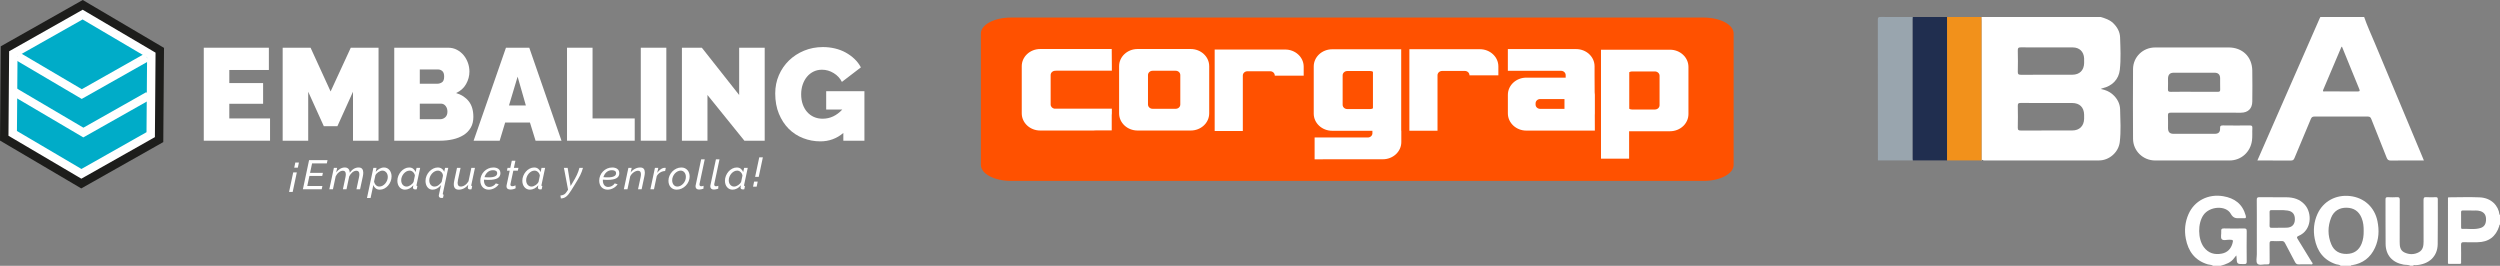 <?xml version="1.0" encoding="UTF-8"?>
<svg id="Capa_2" xmlns="http://www.w3.org/2000/svg" viewBox="0 0 12560.08 1335.27">
  <rect x="0" y="0" width="12560.08" height="1335.27" fill="#808080" stroke="none"/>
  <defs>
    <style>
      .cls-1 {
        fill: #00acc8;
      }

      .cls-2 {
        fill-rule: evenodd;
      }

      .cls-2, .cls-3 {
        fill: #fff;
      }

      .cls-4 {
        fill: #1d1d1b;
      }

      .cls-5 {
        fill: #f2911b;
      }

      .cls-6 {
        fill: #394b5a;
      }

      .cls-7 {
        fill: #99a5ae;
      }

      .cls-8 {
        fill: #ff5100;
      }

      .cls-9 {
        fill: #202e4f;
      }
    </style>
  </defs>
  <g id="Capa_1-2" data-name="Capa_1">
    <g>
      <g>
        <path class="cls-3" d="M9957.77,805.56l-1.28.46s-1.33-.24-1.33-.24c-.03-233.22-.06-466.43-.11-699.65,0-6.89-.36-13.79-.55-20.68,199.86,0,399.72,0,599.57,0,22.84,6.77,45.36,13.91,63.11,31.24,20.23,19.74,33.34,43.53,34.23,71.43,1.72,54.08,4.65,108.42-1.32,162.29-5.41,48.8-38.44,81.74-87.26,93.01-1.99.46-3.84,1.5-8.61,3.41,23.54,4.85,42.89,12.65,59.19,26.92,23.1,20.23,37.39,45.82,38.14,76.06,1.34,54.61,4.78,109.48-1.75,163.88-6.16,51.28-52.6,92.19-104.03,92.33-192.89.51-385.78.19-578.67.15-1.05,0-2.09-.34-3.14-.52-2.03-2.94-4.09-2.94-6.19-.07ZM10282.97,517.45c-43.58,0-87.17.3-130.74-.21-10.59-.12-14.99,2.08-14.75,13.87.74,36.65.81,73.33-.03,109.97-.29,12.57,4.23,14.72,15.61,14.66,86.1-.45,172.2-.14,258.3-.3,35.91-.06,58.43-22.49,59.34-58.46.17-6.9.14-13.82,0-20.72-.75-37.3-22.58-58.7-60.18-58.79-42.52-.11-85.04-.03-127.56-.02ZM10286.04,238.15c-44.09,0-88.19.6-132.25-.35-13.8-.3-16.66,4.1-16.33,16.98.89,35.03.85,70.1.01,105.13-.3,12.57,3.36,15.88,15.91,15.8,86.05-.57,172.1-.26,258.15-.32,36.1-.02,58.33-21.95,59.18-58.25.19-7.96.3-15.94-.06-23.89-1.55-33.84-23.39-54.94-57.12-55.06-42.49-.15-84.99-.04-127.48-.04Z"/>
        <path class="cls-3" d="M11877.59,85.44c15.01,44.03,34.74,86.14,52.61,129,80.55,193.25,161.57,386.3,242.41,579.42,1.4,3.36,2.76,6.73,5.08,12.38-5.67,0-10.08,0-14.49,0-50.47,0-100.96-.48-151.42.35-12.25.2-17.1-4.04-21.35-14.93-25.2-64.52-51.44-128.64-76.76-193.12-3.56-9.07-7.41-13.07-17.84-13.02-89.26.45-178.52.45-267.77,0-10.21-.05-14.67,3.37-18.45,12.49-27.13,65.45-55.09,130.56-82.09,196.06-3.85,9.35-8.21,12.52-18.29,12.42-55.23-.53-110.47-.25-168.14-.25,3.62-8.22,6.7-15.15,9.74-22.09,101.05-230.56,202.09-461.11,303.16-691.66,1.06-2.41,2.37-4.7,3.56-7.05,73.35,0,146.7,0,220.06,0ZM11765.96,234.08c-1.94,1.8-2.95,2.33-3.3,3.13-30.16,71.02-60.2,142.09-90.42,213.09-5.31,12.47,4.5,8.87,9.53,8.89,54.16.22,108.33-.23,162.49.39,13.66.16,11.86-4.83,8.06-13.92-13.88-33.15-27.28-66.5-40.84-99.78-15.1-37.07-30.19-74.16-45.51-111.81Z"/>
        <path class="cls-7" d="M9610.08,805.94c-58.48.02-116.96.04-175.44.06,0-235.52.13-471.04-.35-706.55-.03-12.64,3.61-14.43,14.99-14.3,53.58.64,107.18.28,160.77.28-.2,3.7-.57,7.4-.57,11.1-.03,233.31-.03,466.61,0,699.92,0,3.16.39,6.32.6,9.48Z"/>
        <path class="cls-9" d="M9610.08,805.94c-.21-3.16-.6-6.32-.6-9.48-.03-233.31-.03-466.61,0-699.92,0-3.7.37-7.4.57-11.1h172.22c-.03,240.09-.05,480.19-.08,720.28-57.37.07-114.74.15-172.11.22Z"/>
        <path class="cls-5" d="M9782.19,805.72c.03-240.09.05-480.19.08-720.28,57.41,0,114.81,0,172.22,0,.19,6.89.55,13.79.55,20.68.06,233.22.08,466.43.11,699.65-57.66-.02-115.31-.03-172.97-.05Z"/>
        <path class="cls-3" d="M11118.55,1335.27c-8.52-5.9-18.96-4.72-28.33-7.64-63.65-19.84-96.77-65.64-108.67-128.67-7.96-42.13-3.75-83.57,13.55-123.04,29.6-67.53,99.24-102.77,174.15-90.19,57.66,9.68,97.03,38.96,113.22,96.95,3.63,13-.52,14.58-11.28,13.61-5.8-.52-11.69-.32-17.52-.05-19.31.9-33.48.71-46.14-22.05-24.48-43.99-106.33-38.32-137.29,6.08-29.32,42.06-28.67,120.16,1.89,161.4,22.77,30.73,54.41,39.47,90.48,32.43,27.93-5.45,45.54-23.59,53.33-50.92,4.87-17.1,3.5-18.32-14.51-18.82-13.6-.38-31.69,6-39.47-2.96-6.67-7.67-1.24-25.33-2.38-38.47-1-11.53,2-15.67,14.55-15.29,32.91.98,65.88.7,98.82.12,10.44-.18,14.87,1.63,14.71,13.64-.71,50.98-.59,101.99-.05,152.98.1,9.99-2.85,12.31-12.47,12.39-37.18.32-37.17.68-38.81-36.81-.06-1.44-.49-2.86-1.17-6.64-4.18,5.13-7.54,8.75-10.34,12.77-16.54,23.74-42.11,31.69-67.97,39.2h-38.27Z"/>
        <path class="cls-3" d="M11759.59,1335.27c-6.44-6.48-15.52-5.21-23.28-7.77-62.37-20.59-95.35-65.97-107.21-128.23-8.11-42.59-4.13-84.57,13.91-124.36,28.77-63.48,92.44-98.1,163.87-89.94,70.72,8.08,123.22,55.89,137.53,126.09,9.31,45.68,7.3,90.68-12.39,133.68-22.63,49.45-61.14,78.57-114.83,87.52-2.51.42-5.4-.21-6.59,3.01h-51.03ZM11875.16,1160.54c.31-22.43-1.8-44.48-10.37-65.49-13.68-33.54-38.69-50.65-74.89-51.47-36.11-.81-64.48,16.11-77.91,49.44-18.01,44.67-18.03,90.39.58,134.75,13.93,33.21,41.17,48.59,77.25,47.96,36.18-.64,61.52-17.97,74.93-51.28,8.26-20.52,10.76-41.99,10.4-63.9Z"/>
        <path class="cls-3" d="M12110.4,1335.27c-10.95-5.97-23.33-3.75-34.97-5.88-56.27-10.28-89.5-47.21-90.05-104.01-.72-74.33-.11-148.66-.47-222.99-.04-8.81,2.05-12.16,11.37-11.71,15.37.74,30.84.95,46.18-.05,11.22-.73,14.1,2.72,14.02,13.94-.55,70.08-.12,140.17-.37,210.25-.08,21.53,1.63,42.77,23.47,53.33,24.07,11.64,49.7,11.82,73.38-1.29,20.09-11.13,23.16-31.66,23.18-52.51.09-69.55.3-139.11-.23-208.66-.09-11.45,2.03-16.12,14.59-15.11,15.3,1.24,30.79.67,46.18.14,8.01-.28,11.02,1.72,10.98,10.46-.35,75.39.7,150.8-.54,226.18-1,61.27-43.88,101.02-109.48,104.92-4.81.29-10.69-2.84-14.48,2.99h-12.76Z"/>
        <path class="cls-3" d="M12298.6,1322.53c.02-109.48.03-218.95.05-328.43,1.01-.92,2.03-1.84,3.04-2.76,51.96-.12,104.01-2.09,155.87.13,61.23,2.63,94.72,44.23,99.8,85.39.15,1.21,1.78,2.23,2.73,3.34v47.83c-4.01,1.3-3,5.12-3.88,7.92-16.8,53.18-53.56,80.47-109.6,81.03-22.79.23-45.61.68-68.37-.23-11.5-.46-14.1,3.48-13.82,14.3.73,28.6.29,57.23.18,85.84-.01,2.87,1.53,6.45-2.36,8.33-1.34-1.65-2.31-1.17-3.07.53-19.13.02-38.26.03-57.38.05-1.06-1.09-2.12-2.18-3.17-3.27ZM12415.18,1057.52c-15.44,0-28.16.18-40.87-.08-6.17-.13-9.87.91-9.77,8.48.34,25.42.11,50.84.14,76.26,0,3.81.25,7.97,5.5,7.73,31.06-1.42,62.66,4.99,93.09-4.83,19.03-6.14,27.39-21.84,26.63-45.48-.67-20.64-9.67-32.8-28.56-38.98-16.05-5.25-32.6-1.98-46.16-3.1Z"/>
        <path class="cls-3" d="M11014.81,238.39c60.57,0,121.15-.04,181.72,0,69.42.05,117.75,46.42,118.98,115.63.93,52.04.56,104.12.06,156.17-.34,35.47-21.6,55.99-57.23,56.03-116.9.13-233.79.24-350.69-.22-12.26-.05-16.53,2.72-15.82,15.56,1.15,20.65.19,41.42.34,62.13.15,19.66,8.56,28.55,27.77,28.6,69.07.16,138.15.17,207.22,0,18.54-.05,27.41-8.57,26.56-27.52-.56-12.4,3.52-14.83,15.11-14.65,44.62.69,89.27.62,133.89.03,10.55-.14,13.81,2.85,13.16,13.3-1.29,20.64.87,41.35-1.78,62.03-7.45,58.07-54.18,100.56-112.52,100.69-124.87.28-249.73.26-374.6,0-60.41-.12-110.12-48.21-110.53-108.61-.79-116.86-.76-233.73-.03-350.59.38-60.82,49.62-108.34,110.28-108.53,62.7-.19,125.4-.04,188.1-.05ZM11022.81,461.06c39.8,0,79.6-.21,119.4.16,8.59.08,12.4-1.79,12.07-11.31-.66-19.08.03-38.2-.27-57.29-.28-17.8-9.63-27.23-27.77-27.28-68.46-.21-136.92-.21-205.38,0-19.42.06-28.5,9.85-28.69,29.87-.16,16.98.7,34-.29,50.92-.68,11.66,2.35,15.53,14.71,15.26,38.72-.85,77.47-.31,116.21-.32Z"/>
        <path class="cls-3" d="M11338.33,1159.09c0-51.51.36-103.02-.28-154.52-.14-11.26,2.89-14.09,14.03-13.92,45.14.69,90.3-.12,135.44.47,35.02.45,66.67,9.46,91.47,36.85,38.53,42.56,35.43,129.62-30.82,157.14-10.39,4.31-9.31,8.12-4.47,15.9,23.48,37.79,46.54,75.84,69.68,113.84,2.12,3.49,6.88,7.16,4.94,10.89-2.49,4.8-8.55,2.09-12.97,2.15-18.59.28-37.21-.52-55.76.38-10.08.49-15.12-3.39-19.52-11.93-16.23-31.52-33.4-62.55-49.61-94.07-4.11-8-8.59-11.81-18.08-11.29-15.89.88-31.89.88-47.78.01-10.3-.56-12.39,3.37-12.22,12.78.54,30.26-.16,60.54.41,90.8.19,9.92-1.76,14.73-12.91,13.6-16.74-1.69-39.23,7.03-48.78-3.55-8.32-9.21-2.64-31.28-2.71-47.66-.16-39.29-.05-78.59-.05-117.88ZM11451.76,1144.26c0-.1,0-.2,0-.29,12.72,0,25.47.58,38.15-.12,25.13-1.39,38.8-15.69,39.66-40.45.91-26.27-11.33-41.64-36.14-45.52-26.89-4.2-53.96-1.14-80.92-2.21-7.5-.3-10.22,2.42-10.09,10.1.4,22.78.54,45.58-.05,68.35-.23,8.97,3.52,10.57,11.23,10.28,12.7-.47,25.44-.13,38.16-.13Z"/>
        <path class="cls-6" d="M9957.77,805.56c2.1-2.87,4.16-2.87,6.19.07-2.06-.02-4.13-.05-6.19-.07Z"/>
        <path class="cls-3" d="M12301.68,991.34c-1.01.92-2.03,1.84-3.04,2.76-.36-2.43.88-3.1,3.04-2.76Z"/>
        <path class="cls-3" d="M12298.6,1322.53c1.06,1.09,2.12,2.18,3.17,3.27-2.53.34-3.52-.82-3.17-3.27Z"/>
        <path class="cls-3" d="M12359.16,1325.75c.76-1.7,1.73-2.19,3.07-.53-1.02.18-2.05.35-3.07.53Z"/>
      </g>
      <g>
        <polygon class="cls-3" points="1356.71 595.05 1356.71 706.91 1023.77 706.91 1023.77 239.72 1350.79 239.72 1350.79 351.58 1152.06 351.58 1152.06 417.39 1321.84 417.39 1321.84 521.36 1152.06 521.36 1152.06 595.05 1356.71 595.05"/>
        <polygon class="cls-3" points="1773.49 706.92 1773.49 460.82 1695.2 633.87 1626.76 633.87 1548.45 460.82 1548.45 706.92 1420.14 706.92 1420.14 239.72 1560.29 239.72 1660.98 459.52 1762.31 239.72 1901.82 239.72 1901.82 706.92 1773.49 706.92"/>
        <path class="cls-3" d="M2247.91,560.85c0-11.39-3.09-20.95-9.21-28.63-6.15-7.66-14.03-11.52-23.69-11.52h-105.93v78.33h101.33c10.53,0,19.4-3.3,26.65-9.88,7.25-6.56,10.85-16.01,10.85-28.29M2109.08,348.95v71.75h87.5c8.78,0,16.79-2.42,24.04-7.27,7.23-4.81,10.83-14.46,10.83-28.94,0-12.71-3.04-21.82-9.19-27.32-6.15-5.46-13.4-8.22-21.73-8.22h-91.45ZM2378.2,587.18c0,21.04-4.4,39.14-13.16,54.27-8.78,15.13-20.84,27.53-36.19,37.2-15.36,9.62-33.23,16.74-53.62,21.36-20.41,4.6-42.01,6.91-64.82,6.91h-229.66V239.72h271.11c16.23,0,30.92,3.54,44.08,10.55,13.16,7.01,24.34,16.12,33.55,27.3,9.21,11.18,16.33,23.91,21.38,38.17,5.05,14.26,7.57,28.83,7.57,43.74,0,21.97-5.59,42.9-16.79,62.84-11.18,19.98-27.97,35-50.32,45.1,26.74,7.9,47.93,21.6,63.48,41.13,15.58,19.51,23.37,45.72,23.37,78.63"/>
        <path class="cls-3" d="M2641.98,529.91l-41.45-144.75-43.42,144.75h84.87ZM2541.97,239.72h117.13l161.88,467.19h-130.29l-28.29-91.47h-124.38l-27.64,91.47h-130.94l162.53-467.19Z"/>
        <polygon class="cls-3" points="2848.68 706.92 2848.68 239.72 2977 239.72 2977 595.06 3188.86 595.06 3188.86 706.92 2848.68 706.92"/>
        <rect class="cls-3" x="3219.34" y="239.72" width="128.31" height="467.19"/>
        <polygon class="cls-3" points="3554.32 477.27 3554.32 706.93 3425.99 706.93 3425.99 239.71 3526 239.71 3713.56 477.27 3713.56 239.71 3841.87 239.71 3841.87 706.93 3739.87 706.93 3554.32 477.27"/>
        <path class="cls-3" d="M4236.94,668.09c-33.34,28.1-71.73,42.12-115.16,42.12-30.27,0-59.21-5.35-86.85-16.12-27.64-10.75-51.77-26.43-72.4-47.04-20.61-20.63-37.05-45.85-49.33-75.68-12.3-29.82-18.45-63.83-18.45-102,0-32.89,6.15-63.48,18.45-91.79,12.28-28.29,29.17-52.85,50.64-73.69,21.51-20.82,46.85-37.29,76.02-49.37,29.15-12.04,60.64-18.06,94.43-18.06,21.06,0,41.24,2.31,60.53,6.91,19.29,4.6,37.18,11.39,53.64,20.37,16.42,9,31.25,19.77,44.41,32.26,13.14,12.52,23.91,26.65,32.24,42.44l-95.4,73.04c-9.21-18.43-23.05-33.23-41.47-44.41-18.43-11.2-37.94-16.81-58.56-16.81-15.36,0-29.39,3.09-42.1,9.21-12.73,6.17-23.69,14.72-32.93,25.68-9.19,10.96-16.42,24.02-21.71,39.14-5.27,15.13-7.88,31.72-7.88,49.67s2.61,35.11,7.88,50.02c5.29,14.91,12.62,27.77,22.05,38.5,9.43,10.77,20.74,19.1,33.88,25.01,13.16,5.91,27.86,8.89,44.11,8.89,37.27,0,70.17-15.36,98.7-46.07h-80.94v-92.12h192.13v248.71h-105.93v-38.82Z"/>
        <polygon class="cls-4" points="415.35 48.86 781.51 264.56 778.21 688.98 408.7 897.75 42.54 682.06 45.84 257.61 415.35 48.86"/>
        <path class="cls-4" d="M85.08,658.03l2.91-375.59L414.95,97.73l324,190.86-2.91,375.55-326.91,184.73-324.04-190.84ZM415.71,0l-42.53,24.02L46.24,208.73,3.67,232.77l-.39,48.9L.37,657.24l-.37,48.88,42.12,24.82,324.04,190.86,42.14,24.86,42.57-24.06,326.96-184.71,42.55-24.06.35-48.9,2.93-375.55.39-48.85-42.14-24.84L457.89,24.82,415.77,0h-.06Z"/>
        <polygon class="cls-1" points="415.15 73.3 760.23 276.56 757.12 676.58 408.89 873.32 63.81 670.02 66.94 270.03 415.15 73.3"/>
        <path class="cls-3" d="M778.22,688.97l.17-24.45,2.93-375.55.15-24.43-21.04-12.41L436.42,61.29l-21.06-12.43-21.3,12.02L67.12,245.59l-21.28,12.02-.19,24.45-2.91,375.57-.19,24.43,21.06,12.41,324.04,190.86,21.06,12.43,21.28-12.02,326.96-184.73,21.28-12.04ZM736.06,664.15l-326.93,184.73-324.02-190.86,2.91-375.57L414.95,97.72l324.02,190.86-2.91,375.57Z"/>
        <polyline class="cls-1" points="737.75 287.86 410.8 472.59 86.79 281.73"/>
        <polygon class="cls-3" points="76.05 299.95 97.52 263.51 410.99 448.15 727.31 269.42 748.19 306.28 410.6 497.03 76.05 299.95"/>
        <polygon class="cls-3" points="74.62 438.66 418.97 641.46 735.23 462.74 756.14 499.62 418.56 690.33 53.15 475.11 74.62 438.66"/>
        <path class="cls-3" d="M3801.38,937.98l5.35-25.53h-18.13l-5.35,25.53h18.13ZM3811.89,888.54l20.8-98.25h-18.13l-20.8,98.25h18.13ZM3677.2,934.78c-3.3-1.64-6.15-3.91-8.57-6.8-2.4-2.87-4.21-6.28-5.46-10.19-1.23-3.93-1.83-8.07-1.83-12.47,0-5.76,1.12-11.52,3.39-17.28,2.27-5.78,5.35-10.96,9.28-15.56,3.91-4.6,8.39-8.31,13.49-11.13,5.07-2.81,10.51-4.21,16.27-4.21,3.15,0,6.21.65,9.17,1.94,2.93,1.32,5.61,3.11,8.03,5.37,2.4,2.27,4.42,4.94,6.06,8.03,1.66,3.09,2.7,6.34,3.11,9.78l-6.39,30.9c-1.38,3.3-3.43,6.43-6.19,9.37-2.74,2.96-5.8,5.55-9.15,7.73-3.37,2.2-6.8,3.93-10.31,5.16-3.5,1.23-6.75,1.86-9.78,1.86-4.12,0-7.83-.82-11.11-2.48M3702.94,947.04c7.55-3.91,14-9.37,19.36-16.38-1.23,5.63-1.86,9.56-1.86,11.76,0,2.74.99,4.96,2.98,6.69,2.01,1.7,4.92,2.57,8.76,2.57.97,0,2.03-.06,3.19-.19,1.17-.15,2.5-.35,4.01-.63l3.3-15.67c-3.02-.13-4.53-1.42-4.53-3.91,0-.41.02-.82.11-1.23.06-.41.17-.91.3-1.45l18.13-85.28h-18.13l-4.75,21.43c-2.33-6.58-6.21-12.13-11.63-16.57-5.42-4.47-12.26-6.71-20.5-6.71-7.81,0-15.34,1.86-22.55,5.57-7.21,3.71-13.53,8.65-18.95,14.82-5.42,6.19-9.78,13.29-13.08,21.32-3.3,8.05-4.94,16.38-4.94,25.03,0,6.04.84,11.78,2.57,17.2,1.73,5.42,4.23,10.16,7.53,14.22,3.28,4.04,7.29,7.27,12.04,9.67,4.73,2.42,10.12,3.6,16.16,3.6,7.42,0,14.91-1.94,22.46-5.87M3597.49,951.05c4.1-.82,7.75-1.83,10.9-3.09l.63-14.61c-1.92.67-3.91,1.25-5.98,1.75-2.05.47-3.84.71-5.35.71-6.17,0-9.26-2.96-9.26-8.85,0-.69.02-1.34.09-1.96.06-.63.17-1.27.32-1.96l25.94-122.54h-17.91l-27.4,129.15c-.26,1.1-.47,2.2-.6,3.28-.15,1.1-.22,2.2-.22,3.3,0,5.09,1.55,9.04,4.64,11.85,3.09,2.81,7.51,4.23,13.29,4.23,3.15,0,6.8-.41,10.92-1.25M3523.32,951.05c4.12-.82,7.77-1.83,10.92-3.09l.63-14.61c-1.92.67-3.93,1.25-5.98,1.75-2.07.47-3.84.71-5.35.71-6.19,0-9.28-2.96-9.28-8.85,0-.69.04-1.34.11-1.96.06-.63.17-1.27.3-1.96l25.96-122.54h-17.91l-27.4,129.15c-.28,1.1-.47,2.2-.63,3.28-.13,1.1-.19,2.2-.19,3.3,0,5.09,1.53,9.04,4.64,11.85,3.09,2.81,7.51,4.23,13.27,4.23,3.17,0,6.8-.41,10.92-1.25M3392.34,934.89c-3.17-1.58-5.87-3.78-8.14-6.58-2.27-2.83-4.04-6.15-5.27-9.99-1.23-3.84-1.86-8.05-1.86-12.58,0-6.45,1.23-12.62,3.71-18.54,2.48-5.89,5.74-11.07,9.78-15.54,4.06-4.47,8.65-8.01,13.81-10.62,5.16-2.61,10.34-3.91,15.56-3.91,3.84,0,7.38.82,10.59,2.46,3.24,1.66,5.98,3.88,8.24,6.71,2.27,2.81,4.01,6.13,5.24,9.97,1.25,3.86,1.86,8.05,1.86,12.58,0,6.58-1.23,12.8-3.69,18.64-2.48,5.83-5.74,10.94-9.8,15.34-4.06,4.38-8.61,7.9-13.7,10.51-5.07,2.59-10.29,3.91-15.64,3.91-3.99,0-7.55-.8-10.7-2.37M3424.77,947.36c7.9-3.71,14.82-8.65,20.8-14.85,5.98-6.17,10.68-13.25,14.11-21.21,3.43-7.96,5.14-16.21,5.14-24.71,0-6.19-.91-12.02-2.76-17.52-1.86-5.48-4.57-10.25-8.14-14.31-3.58-4.06-7.94-7.27-13.1-9.69-5.14-2.4-11.01-3.6-17.61-3.6-8.78,0-17.13,1.86-25.01,5.57-7.9,3.71-14.8,8.65-20.72,14.82-5.89,6.19-10.57,13.27-14,21.21-3.43,7.98-5.14,16.29-5.14,24.92,0,6.19.88,12,2.68,17.41,1.77,5.42,4.42,10.16,7.92,14.22,3.5,4.04,7.83,7.27,12.99,9.67,5.14,2.42,11,3.6,17.61,3.6,8.91,0,17.33-1.86,25.23-5.55M3267.51,950.86h18.13l14-66.33c4.4-7.81,10.34-13.94,17.82-18.32,7.49-4.4,15.56-6.73,24.19-7.01l3.3-15.64c-.69-.13-1.45-.24-2.27-.32-.82-.06-1.86-.09-3.09-.09-6.58,0-13.23,2.33-19.87,6.99-6.67,4.68-12.6,10.72-17.82,18.13l5.35-24.92h-16.87l-22.87,107.53ZM3134.26,950.86h18.13l13.79-64.89c2.07-4.12,4.6-7.9,7.62-11.33,3.02-3.43,6.32-6.39,9.88-8.85,3.58-2.48,7.25-4.45,11.03-5.87,3.78-1.45,7.38-2.18,10.81-2.18,9.75,0,14.63,5.85,14.63,17.52,0,4.38-.63,9.54-1.86,15.45l-12.77,60.14h18.13l13.59-64.26c.69-3.58,1.27-7.01,1.75-10.31.5-3.28.73-6.45.73-9.47,0-7.68-1.75-13.83-5.27-18.43-3.5-4.6-9.58-6.91-18.21-6.91-9.06,0-17.87,2.27-26.37,6.8-8.52,4.53-15.6,10.57-21.21,18.13l4.94-23.07h-16.49l-22.85,107.53ZM3089.46,858.78c3.78,2.48,5.65,6.32,5.65,11.54,0,3.02-.71,5.8-2.16,8.33-1.45,2.55-3.82,4.75-7.1,6.6-3.3,1.86-7.6,3.28-12.88,4.32-5.29,1.04-11.85,1.55-19.68,1.55-3.15,0-6.56-.06-10.19-.22-3.65-.13-7.53-.41-11.63-.82,1.36-4.4,3.26-8.67,5.65-12.88,2.4-4.19,5.35-7.92,8.87-11.22,3.5-3.3,7.62-5.93,12.34-7.92,4.75-1.99,10.06-3,15.97-3,6.32,0,11.35,1.25,15.15,3.71M3067.63,950.86c4.88-1.38,9.49-3.26,13.9-5.68,4.4-2.4,8.44-5.24,12.15-8.55,3.71-3.28,6.8-6.93,9.28-10.92l-14.63-4.32c-3.43,5.48-8.18,9.86-14.22,13.08-6.04,3.24-12.21,4.83-18.54,4.83-4.53,0-8.48-.84-11.83-2.57-3.37-1.7-6.15-4.06-8.35-7.01-2.2-2.93-3.84-6.34-4.94-10.19-1.1-3.84-1.66-7.9-1.66-12.15v-2.27c0-.82.09-1.66.22-2.48,4.4.41,8.61.69,12.67.82,4.06.15,7.73.22,11.03.22,20.05,0,34.83-2.78,44.39-8.35,9.54-5.55,14.31-13.83,14.31-24.82,0-9.6-3.26-16.85-9.77-21.73-6.54-4.88-15.08-7.32-25.66-7.32-9.32,0-17.97,1.83-25.94,5.46-7.96,3.65-14.91,8.52-20.8,14.63-5.91,6.11-10.51,13.14-13.81,21.1-3.3,7.98-4.94,16.27-4.94,24.92,0,6.32.93,12.23,2.78,17.72,1.86,5.5,4.6,10.31,8.24,14.41,3.63,4.12,8.05,7.36,13.27,9.69,5.22,2.33,11.2,3.5,17.93,3.5,5.07,0,10.06-.69,14.93-2.05M2817.88,996.99c5.09-.13,9.8-.93,14.11-2.37,4.34-1.45,8.52-3.73,12.56-6.91,4.06-3.15,8.14-7.29,12.26-12.45,4.12-5.16,8.52-11.5,13.18-19.05l16.49-26.56c6.73-10.98,12.39-20.39,16.98-28.22,4.6-7.83,8.48-14.93,11.65-21.32,3.15-6.39,5.76-12.45,7.81-18.23,2.07-5.76,4.06-11.93,5.98-18.54h-17.91c-1.66,6.19-3.43,12.06-5.35,17.61-1.94,5.57-4.29,11.37-7.12,17.41-2.81,6.04-6.21,12.62-10.19,19.77-3.99,7.14-8.87,15.45-14.63,24.92l-7.01,11.54-14.82-91.26h-18.73l20.8,109.79-5.98,9.06c-2.33,3.56-4.53,6.52-6.6,8.85-2.05,2.33-4.29,4.23-6.69,5.68-2.4,1.45-5.14,2.61-8.24,3.5-3.09.88-6.75,1.62-11,2.16l2.46,14.63ZM2659.3,934.78c-3.3-1.64-6.15-3.91-8.57-6.8-2.4-2.87-4.21-6.28-5.46-10.19-1.23-3.93-1.83-8.07-1.83-12.47,0-5.76,1.12-11.52,3.39-17.28,2.27-5.78,5.35-10.96,9.28-15.56,3.91-4.6,8.39-8.31,13.49-11.13,5.07-2.81,10.51-4.21,16.27-4.21,3.15,0,6.21.65,9.17,1.94,2.93,1.32,5.63,3.11,8.03,5.37s4.42,4.94,6.09,8.03c1.64,3.09,2.68,6.34,3.09,9.78l-6.39,30.9c-1.38,3.3-3.43,6.43-6.19,9.37-2.74,2.96-5.78,5.55-9.15,7.73-3.37,2.2-6.8,3.93-10.31,5.16-3.5,1.23-6.75,1.86-9.77,1.86-4.12,0-7.83-.82-11.11-2.48M2685.04,947.04c7.55-3.91,14-9.37,19.36-16.38-1.23,5.63-1.86,9.56-1.86,11.76,0,2.74.99,4.96,2.98,6.69,2.01,1.7,4.92,2.57,8.76,2.57.97,0,2.03-.06,3.19-.19,1.17-.15,2.5-.35,4.01-.63l3.3-15.67c-3.02-.13-4.53-1.42-4.53-3.91,0-.41.02-.82.11-1.23.06-.41.17-.91.3-1.45l18.13-85.28h-18.13l-4.73,21.43c-2.35-6.58-6.21-12.13-11.65-16.57-5.42-4.47-12.26-6.71-20.5-6.71-7.81,0-15.34,1.86-22.55,5.57-7.21,3.71-13.53,8.65-18.95,14.82-5.42,6.19-9.78,13.29-13.08,21.32-3.3,8.05-4.94,16.38-4.94,25.03,0,6.04.86,11.78,2.57,17.2,1.73,5.42,4.23,10.16,7.53,14.22,3.28,4.04,7.29,7.27,12.04,9.67,4.75,2.42,10.12,3.6,16.16,3.6,7.42,0,14.91-1.94,22.46-5.87M2579.67,950.23c4.88-1.36,8.54-2.96,11.03-4.73l-1.04-14.41c-1.23.67-3.37,1.6-6.39,2.76-3.02,1.19-6.24,1.77-9.67,1.77-2.61,0-4.81-.67-6.6-1.96-1.79-1.32-2.68-3.41-2.68-6.28,0-.69.13-1.73.41-3.09l14.22-66.74h22.66l3.09-14.22h-22.85l7.62-35.84h-18.13l-7.62,35.84h-13.81l-3.09,14.22h14l-15.45,72.29c-.41,2.07-.63,4.06-.63,5.98,0,5.76,1.83,9.97,5.46,12.56,3.65,2.61,8.29,3.93,13.92,3.93s10.66-.69,15.54-2.07M2492.15,858.78c3.78,2.48,5.65,6.32,5.65,11.54,0,3.02-.71,5.8-2.16,8.33-1.45,2.55-3.82,4.75-7.1,6.6-3.3,1.86-7.6,3.28-12.88,4.32-5.29,1.04-11.85,1.55-19.68,1.55-3.15,0-6.56-.06-10.19-.22-3.65-.13-7.51-.41-11.63-.82,1.36-4.4,3.26-8.67,5.65-12.88,2.4-4.19,5.35-7.92,8.87-11.22,3.5-3.3,7.62-5.93,12.34-7.92,4.75-1.99,10.06-3,15.97-3,6.32,0,11.37,1.25,15.15,3.71M2470.31,950.86c4.88-1.38,9.49-3.26,13.9-5.68,4.4-2.4,8.44-5.24,12.15-8.55,3.71-3.28,6.8-6.93,9.28-10.92l-14.63-4.32c-3.43,5.48-8.18,9.86-14.22,13.08-6.04,3.24-12.21,4.83-18.54,4.83-4.53,0-8.48-.84-11.83-2.57-3.37-1.7-6.15-4.06-8.35-7.01-2.2-2.93-3.84-6.34-4.94-10.19s-1.64-7.9-1.64-12.15v-2.27c0-.82.06-1.66.19-2.48,4.4.41,8.61.69,12.67.82,4.06.15,7.73.22,11.03.22,20.05,0,34.83-2.78,44.39-8.35,9.54-5.55,14.31-13.83,14.31-24.82,0-9.6-3.26-16.85-9.78-21.73-6.54-4.88-15.08-7.32-25.66-7.32-9.32,0-17.97,1.83-25.94,5.46-7.96,3.65-14.91,8.52-20.8,14.63-5.91,6.11-10.51,13.14-13.81,21.1-3.3,7.98-4.94,16.27-4.94,24.92,0,6.32.93,12.23,2.78,17.72,1.86,5.5,4.6,10.31,8.24,14.41,3.63,4.12,8.05,7.36,13.27,9.69,5.22,2.33,11.2,3.5,17.93,3.5,5.07,0,10.06-.69,14.93-2.05M2330.77,946.44c8.37-4.34,15.64-10.55,21.84-18.64-.97,4.4-1.58,7.66-1.86,9.78-.28,2.14-.41,3.82-.41,5.05,0,2.74.95,4.94,2.87,6.6,1.92,1.64,4.75,2.46,8.46,2.46.95,0,2.03-.06,3.19-.19,1.17-.15,2.5-.35,4.01-.63l3.3-15.67c-3.04-.13-4.53-1.42-4.53-3.91,0-.41.02-.82.09-1.23s.17-.91.32-1.45l18.13-85.28h-18.13l-14.22,67.37c-4.81,8.22-10.75,14.72-17.82,19.46-7.06,4.73-14.03,7.1-20.91,7.1-10.7,0-16.05-6.26-16.05-18.75,0-3.84.63-8.57,1.86-14.2l12.97-60.98h-17.91l-13.81,64.48c-1.51,7.14-2.27,13.12-2.27,17.91,0,18.13,8.37,27.19,25.14,27.19,8.78,0,17.37-2.16,25.74-6.47M2171.76,934.78c-3.15-1.64-5.87-3.86-8.14-6.69-2.27-2.81-3.99-6.11-5.16-9.88-1.17-3.78-1.75-7.85-1.75-12.26,0-6.04,1.21-11.98,3.6-17.82,2.42-5.83,5.59-11.05,9.58-15.64,3.99-4.6,8.61-8.31,13.9-11.13,5.29-2.81,10.75-4.21,16.38-4.21,3.43,0,6.67.71,9.69,2.16,3.02,1.45,5.7,3.32,8.03,5.65,2.33,2.35,4.19,5.14,5.57,8.35,1.36,3.24,2.05,6.56,2.05,9.99l-6.58,30.9c-4.68,6.45-10.1,11.91-16.27,16.38-6.19,4.47-12.84,6.69-19.98,6.69-4.12,0-7.77-.82-10.92-2.48M2195.64,947.04c7.14-3.91,13.81-9.71,19.98-17.39l-10.7,50.45c-.28,1.38-.41,2.42-.41,3.09,0,3.43,1.17,6.19,3.5,8.24,2.33,2.07,5.35,3.09,9.06,3.09,3.02,0,5.91-.19,8.65-.6l3.3-15.67c-3.02-.13-4.53-1.42-4.53-3.91,0-.41.02-.82.09-1.23.09-.41.17-.91.32-1.45l27.19-128.33h-16.08l-4.32,20.39c-2.35-6.58-6.32-11.93-11.95-16.05-5.63-4.12-12.43-6.19-20.39-6.19s-15.41,1.83-22.77,5.46c-7.34,3.65-13.9,8.55-19.66,14.74-5.78,6.17-10.4,13.36-13.92,21.51-3.5,8.18-5.24,16.79-5.24,25.85,0,6.04.8,11.72,2.37,17,1.58,5.29,3.88,9.9,6.91,13.9,3,3.99,6.71,7.14,11.11,9.47,4.4,2.33,9.41,3.5,15.04,3.5,7.83,0,15.3-1.94,22.44-5.87M2031.5,934.78c-3.3-1.64-6.15-3.91-8.55-6.8-2.42-2.87-4.23-6.28-5.46-10.19-1.25-3.93-1.86-8.07-1.86-12.47,0-5.76,1.12-11.52,3.39-17.28,2.27-5.78,5.37-10.96,9.28-15.56,3.91-4.6,8.42-8.31,13.49-11.13,5.07-2.81,10.51-4.21,16.27-4.21,3.15,0,6.21.65,9.17,1.94,2.96,1.32,5.63,3.11,8.03,5.37,2.4,2.27,4.42,4.94,6.09,8.03,1.64,3.09,2.68,6.34,3.09,9.78l-6.39,30.9c-1.38,3.3-3.43,6.43-6.17,9.37-2.76,2.96-5.8,5.55-9.17,7.73-3.37,2.2-6.8,3.93-10.29,5.16-3.52,1.23-6.78,1.86-9.8,1.86-4.12,0-7.81-.82-11.11-2.48M2057.24,947.04c7.55-3.91,14-9.37,19.36-16.38-1.23,5.63-1.86,9.56-1.86,11.76,0,2.74.99,4.96,3,6.69,1.99,1.7,4.9,2.57,8.74,2.57.97,0,2.03-.06,3.19-.19,1.17-.15,2.5-.35,4.01-.63l3.3-15.67c-3.02-.13-4.53-1.42-4.53-3.91,0-.41.04-.82.11-1.23.06-.41.17-.91.3-1.45l18.13-85.28h-18.13l-4.73,21.43c-2.35-6.58-6.21-12.13-11.65-16.57-5.42-4.47-12.24-6.71-20.48-6.71s-15.34,1.86-22.57,5.57c-7.21,3.71-13.51,8.65-18.95,14.82-5.42,6.19-9.78,13.29-13.08,21.32-3.3,8.05-4.94,16.38-4.94,25.03,0,6.04.86,11.78,2.57,17.2,1.73,5.42,4.23,10.16,7.53,14.22,3.3,4.04,7.32,7.27,12.04,9.67,4.75,2.42,10.12,3.6,16.18,3.6,7.4,0,14.89-1.94,22.44-5.87M1888.45,929.95c-4.75-4.88-7.81-10.88-9.17-18.02l6.58-30.68c1.38-3.3,3.43-6.43,6.19-9.39,2.74-2.96,5.76-5.48,9.06-7.62,3.28-2.11,6.71-3.84,10.29-5.16,3.56-1.29,6.86-1.94,9.88-1.94,4.12,0,7.83.86,11.13,2.57,3.28,1.73,6.13,4.01,8.55,6.91,2.4,2.89,4.21,6.28,5.46,10.19,1.23,3.93,1.86,8.07,1.86,12.47,0,5.76-1.14,11.5-3.41,17.2-2.27,5.7-5.35,10.85-9.26,15.45-3.93,4.6-8.42,8.31-13.51,11.11-5.07,2.83-10.49,4.23-16.27,4.23-6.86,0-12.67-2.44-17.39-7.32M1843.66,994.73h18.13l13.79-65.08c2.33,6.73,6.26,12.28,11.74,16.68,5.5,4.4,12.43,6.58,20.8,6.58s15.51-1.86,22.66-5.55c7.14-3.71,13.42-8.65,18.86-14.85,5.42-6.17,9.71-13.27,12.86-21.32,3.17-8.03,4.75-16.29,4.75-24.82,0-6.04-.86-11.76-2.59-17.2-1.7-5.42-4.21-10.19-7.51-14.31-3.3-4.12-7.27-7.38-11.95-9.8-4.66-2.4-9.95-3.6-15.86-3.6-7.81,0-15.36,2.03-22.66,6.09-7.27,4.06-13.66,9.37-19.14,15.97l4.32-20.2h-16.05l-32.13,151.39ZM1654.56,950.86h18.13l13.81-64.89c4.12-8.5,9.47-15.34,16.05-20.5,6.6-5.14,13.31-7.73,20.2-7.73,9.73,0,14.61,5.91,14.61,17.72,0,4.27-.6,9.34-1.86,15.26l-12.75,60.14h18.13l13.59-64.67c2.05-4.12,4.45-7.94,7.21-11.44,2.74-3.5,5.7-6.52,8.85-9.06,3.15-2.55,6.45-4.49,9.88-5.87,3.43-1.38,6.86-2.07,10.31-2.07,9.88,0,14.82,5.98,14.82,17.93,0,4.25-.63,9.26-1.86,15.04l-12.77,60.14h18.13l13.81-64.26c1.51-7.14,2.27-13.46,2.27-18.95,0-7.83-1.79-14.16-5.37-18.97-3.56-4.79-9.73-7.21-18.54-7.21-8.22,0-16.05,2.2-23.48,6.6-7.4,4.4-14.28,10.92-20.59,19.57-.28-8.37-2.52-14.85-6.71-19.38-4.19-4.53-10.25-6.8-18.21-6.8s-15.8,2.24-23.48,6.71c-7.7,4.45-14.28,10.53-19.79,18.21l4.94-23.07h-16.46l-22.87,107.53ZM1521.73,950.86h94.54l3.5-16.49h-76l10.7-50.45h64.48l3.3-15.45h-64.48l10.1-47.39h74.14l3.5-16.46h-92.68l-31.09,146.24ZM1483.62,816.66l-5.35,25.55h18.13l5.35-25.55h-18.13ZM1473.11,866.1l-20.8,98.25h18.13l20.8-98.25h-18.13Z"/>
      </g>
      <g>
        <path class="cls-8" d="M8709.74,828.81c0,44.23-67.49,80.01-150.93,80.01h-3479.96c-83.34,0-150.87-35.77-150.87-80.01V168.01c0-44.06,67.53-79.83,150.87-79.83h3479.96c83.44,0,150.93,35.77,150.93,79.83v660.8Z"/>
        <path class="cls-2" d="M8043.46,796.99h141.27v-137.64h205.32c51.29,0,92.79-38.61,92.79-86.23v-237.02c0-47.69-41.5-86.38-92.79-86.38h-346.59v547.28ZM8185.4,546.39c3.87,2.45,8.37,3.76,13.25,3.76h115.78c12.82,0,23.28-9.59,23.28-21.6v-147.93c0-11.86-10.46-21.66-23.28-21.66h-115.78c-4.88,0-9.38,1.56-13.25,3.92v183.51Z"/>
        <path class="cls-2" d="M7714.82,519.22c0-11.95,10.35-21.64,23.27-21.64h121.9v49.37h-121.9c-12.92,0-23.27-9.54-23.27-21.32v-6.4ZM8012.57,656.15h-344.08c-51.38,0-92.88-38.79-92.88-86.42v-93.33c0-47.83,41.5-86.33,92.88-86.33h197.5v-12.65c0-11.91-10.44-21.61-23.22-21.61h-267.28v-109.29l342.85.1c51.29,0,92.8,38.69,92.8,86.37v48.24l.47,81.9c.7,4.43,1.03,8.76,1.03,13.28v93.33c0,3.01-.17,6.22-.33,8.85l.25,77.58Z"/>
        <path class="cls-2" d="M5767.53,377.04c0-11.96,10.41-21.52,23.25-21.52h115.87c12.85,0,23.22,9.56,23.22,21.52v147.94c0,12.05-10.37,21.6-23.22,21.6h-115.87c-12.84,0-23.25-9.55-23.25-21.6v-147.94ZM5622.41,332.46c0-47.59,41.55-86.23,92.92-86.23h266.87c51.38,0,92.86,38.65,92.86,86.23v237.08c0,47.64-41.48,86.23-92.86,86.23h-266.87c-51.37,0-92.92-38.58-92.92-86.23v-237.08Z"/>
        <path class="cls-2" d="M5301.7,355.52h4.9v-.41h279.36v-22.64c0-47.59-.64-86.23-.64-86.23h-359.18c-51.3,0-92.85,38.65-92.85,86.23v237.08c0,47.64,41.55,86.23,92.85,86.23h266.91c3.87,0,7.84-.18,11.55-.55h80.71v-76.07c.43-3.2.64-6.4.64-9.61v-23.54h-287.85v.21c-11.11-1.7-19.64-10.31-19.64-21.23v-147.94c0-11.96,10.37-21.52,23.23-21.52"/>
        <path class="cls-3" d="M6404.54,379.58v.61h145.23v-45.14c0-47.68-41.63-86.23-92.84-86.23l-213.22-.1h-141.13v409.49h141.39v-278.64c0-12.05,10.39-21.61,23.23-21.61h114.22c12.75,0,23.14,9.56,23.14,21.61"/>
        <path class="cls-2" d="M7039.69,656.71V247.55h-346.46c-51.41,0-92.99,38.65-92.99,86.32v237.18c0,47.44,41.58,86.04,92.99,86.04h201.78v8.28l.09,3.96c0,11.86-10.41,21.46-23.28,21.46h-267.18v109.57l342.79-.2c51.21,0,92.79-38.59,92.79-86.21v-57.25h-.53ZM6768.71,547.89c-12.81,0-23.24-9.55-23.24-21.43v-148.11c0-11.81,10.44-21.51,23.24-21.51h115.86c4.88,0,9.44,1.31,13.17,3.76v183.51c-3.74,2.45-8.29,3.76-13.17,3.76h-115.86Z"/>
        <path class="cls-3" d="M7382.7,378.02v.53h145.15v-45.05c0-47.59-41.61-86.28-92.8-86.28h-354.32v409.68h141.38v-278.88c0-11.91,10.44-21.61,23.36-21.61h114.06c12.82,0,23.16,9.69,23.16,21.61"/>
      </g>
    </g>
  </g>
</svg>